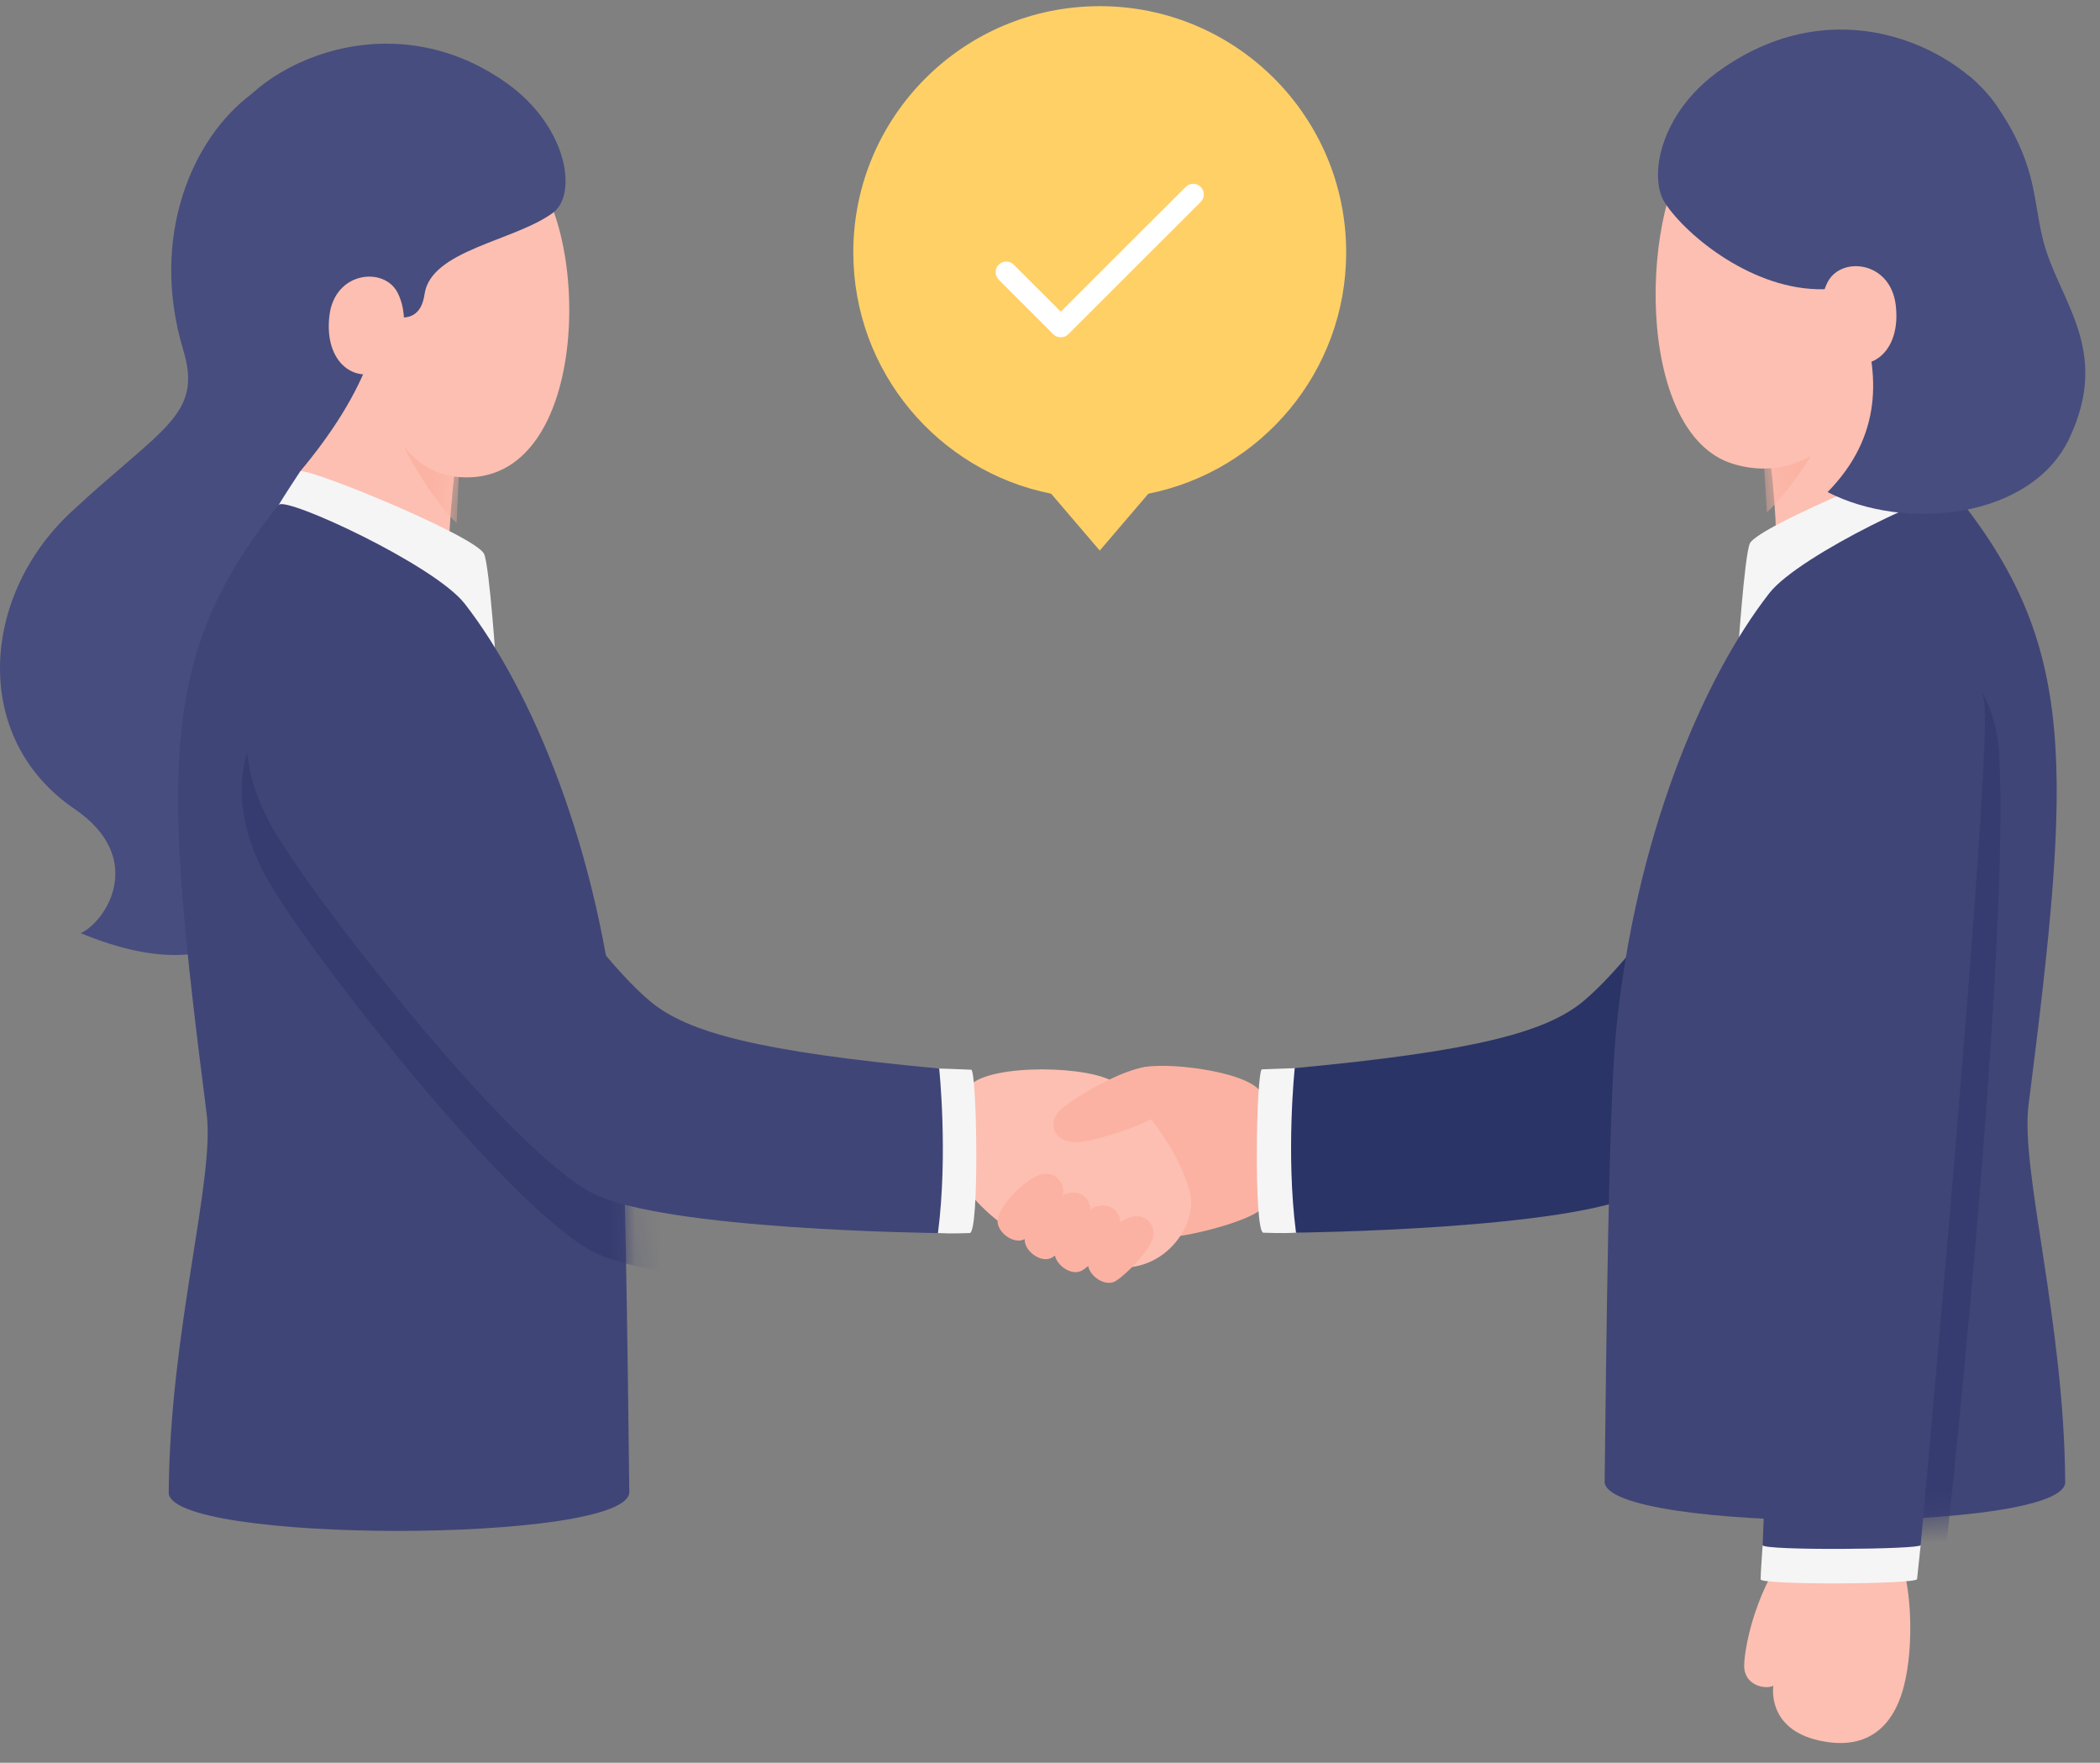 <svg width="81" height="68" viewBox="0 0 81 68" fill="none" xmlns="http://www.w3.org/2000/svg">
<rect x="0" y="0" width="81" height="68" fill="#808080" stroke="none"/>
<g clip-path="url(#clip0_166_2392)">
<path d="M51.924 9.735C51.924 4.49 47.668 0.238 42.419 0.238C37.169 0.238 32.913 4.49 32.913 9.735C32.913 14.338 36.191 18.175 40.544 19.045L42.419 21.238L44.294 19.045C48.646 18.175 51.924 14.338 51.924 9.735Z" fill="#FFD066"/>
<path d="M40.917 13.011C40.811 13.011 40.708 12.972 40.627 12.892L38.522 10.788C38.363 10.629 38.363 10.368 38.522 10.21C38.682 10.049 38.942 10.049 39.101 10.21L40.917 12.024L45.734 7.211C45.895 7.051 46.154 7.051 46.313 7.211C46.472 7.372 46.472 7.631 46.313 7.79L41.206 12.892C41.126 12.972 41.022 13.011 40.917 13.011Z" fill="white"/>
<path d="M44.001 41.202C44.818 40.934 48.013 41.298 48.6 42.085C48.782 42.33 48.88 45.876 48.755 46.485C48.655 46.969 46.183 47.637 45.166 47.718C43.134 47.878 40.215 42.441 44.001 41.203V41.202Z" fill="#FCB2A2"/>
<path d="M37.389 41.884C38.222 41.007 42.176 41.103 43.039 41.794C44.612 43.051 45.679 44.973 45.913 46.071C46.149 47.169 45.093 48.9 43.286 48.9C40.615 48.9 38.008 47.06 37.164 45.684C36.226 44.153 37.164 42.121 37.389 41.884Z" fill="#FCBFB1"/>
<path d="M44.39 41.141C43.566 41.141 41.843 42.067 40.967 42.751C40.34 43.242 40.599 44.171 41.693 44.046C42.379 43.967 43.911 43.496 44.953 42.889C45.959 42.301 45.214 41.141 44.39 41.141Z" fill="#FCB2A2"/>
<path d="M40.029 45.346C39.609 45.508 38.612 46.342 38.485 47.045C38.403 47.494 39.114 48.065 39.559 47.778C40.006 47.488 40.803 46.653 40.973 46.156C41.143 45.658 40.694 45.09 40.031 45.346H40.029Z" fill="#FCB2A2"/>
<path d="M41.076 46.063C40.656 46.226 39.659 47.06 39.532 47.763C39.45 48.213 40.161 48.783 40.604 48.495C41.051 48.206 41.848 47.37 42.018 46.874C42.188 46.376 41.739 45.808 41.076 46.063Z" fill="#FCB2A2"/>
<path d="M42.231 46.563C41.812 46.726 40.814 47.56 40.687 48.263C40.605 48.713 41.315 49.283 41.76 48.995C42.206 48.706 43.004 47.87 43.173 47.374C43.343 46.876 42.895 46.308 42.231 46.563Z" fill="#FCB2A2"/>
<path d="M43.515 46.976C43.095 47.139 42.097 47.973 41.97 48.676C41.888 49.126 42.598 49.696 43.045 49.408C43.492 49.119 44.289 48.283 44.459 47.787C44.628 47.289 44.18 46.721 43.517 46.976H43.515Z" fill="#FCB2A2"/>
<path d="M11.903 12.357C11.645 15.477 10.959 18.595 10.746 19.843C10.578 20.6 17.26 23.654 17.274 22.805C17.319 20.197 17.363 19.372 17.799 16.134C18.184 13.279 12.001 11.154 11.901 12.357H11.903Z" fill="#FCBFB1"/>
<mask id="mask0_166_2392" style="mask-type:luminance" maskUnits="userSpaceOnUse" x="10" y="12" width="8" height="11">
<path d="M11.903 12.357C11.645 15.477 10.959 18.595 10.746 19.843C10.578 20.6 17.26 23.654 17.274 22.805C17.319 20.197 17.363 19.372 17.799 16.134C18.184 13.279 12.001 11.154 11.901 12.357H11.903Z" fill="white"/>
</mask>
<g mask="url(#mask0_166_2392)">
<path d="M14.952 15.532L17.758 16.955L17.612 20.175C17.203 19.825 15.42 17.605 14.952 15.532Z" fill="#FBB3A3"/>
</g>
<path d="M20.16 6.292C22.811 8.301 22.941 18.791 17.729 18.405C14.691 18.18 14.083 13.86 13.913 11.475C13.636 7.61 17.063 3.946 20.16 6.292Z" fill="#FCBFB1"/>
<path d="M3.108 35.998C4.068 35.578 5.689 33.119 2.869 31.2C-1.108 28.494 -0.763 23.014 2.749 19.746C6.261 16.479 7.827 16.018 7.071 13.509C5.75 9.13 7.43 5.323 9.683 3.643C12.203 1.763 14.197 7.879 14.562 9.291C15.334 12.278 14.035 15.246 11.581 18.18C11.574 22.018 15.331 41.033 3.11 35.996L3.108 35.998Z" fill="#474D7E"/>
<path d="M8.632 5.143C9.442 2.744 14.827 -0.136 19.526 3.194C21.898 4.873 22.288 7.505 21.328 8.209C19.823 9.309 16.616 9.644 16.375 11.35C16.142 12.989 14.437 11.944 14.026 11.623C13.737 11.396 7.54 8.376 8.632 5.143Z" fill="#474D7E"/>
<path d="M37.459 41.262C37.682 41.272 37.784 47.565 37.403 47.565C37.262 47.565 36.781 47.597 36.177 47.565C35.798 47.544 35.819 41.192 36.225 41.219C36.282 41.222 36.838 41.233 37.459 41.264V41.262Z" fill="#F5F5F6"/>
<path d="M11.579 18.182C11.941 18.046 18.349 20.68 18.671 21.366C18.882 21.816 19.152 25.864 19.152 25.864C19.152 25.864 10.463 19.975 10.751 19.475C10.916 19.189 11.581 18.182 11.581 18.182H11.579Z" fill="#F5F5F6"/>
<path d="M10.752 19.474C6.035 25.328 6.299 29.846 7.972 42.976C8.292 45.49 6.553 51.342 6.508 57.545C6.326 59.558 24.325 59.558 24.273 57.545C24.207 52.303 24.119 43.156 23.837 40.233C23.11 32.735 20.486 26.578 17.924 23.287C16.757 21.789 11.025 19.139 10.753 19.474H10.752Z" fill="#404577"/>
<mask id="mask1_166_2392" style="mask-type:luminance" maskUnits="userSpaceOnUse" x="6" y="19" width="19" height="41">
<path d="M10.752 19.474C6.035 25.328 6.299 29.846 7.972 42.976C8.292 45.49 6.553 51.342 6.508 57.545C6.326 59.558 24.325 59.558 24.273 57.545C24.207 52.303 24.119 43.156 23.837 40.233C23.11 32.735 20.486 26.578 17.924 23.287C16.757 21.789 11.025 19.139 10.753 19.474H10.752Z" fill="white"/>
</mask>
<g mask="url(#mask1_166_2392)">
<path d="M36.477 43.406C29.421 42.744 26.618 41.999 25.158 40.778C22.398 38.471 18.163 31.524 15.339 27.751C12.551 24.028 6.576 28.399 10.764 34.654C12.63 37.605 19.677 46.603 22.861 48.279C25.647 49.747 36.431 49.858 36.431 49.858C36.833 46.744 36.479 43.406 36.479 43.406H36.477Z" fill="#373C70"/>
</g>
<path d="M36.226 41.219C29.284 40.567 26.527 39.835 25.088 38.633C22.373 36.364 18.209 29.53 15.429 25.819C12.686 22.155 6.809 26.457 10.927 32.61C12.763 35.512 19.696 44.364 22.827 46.014C25.569 47.458 36.178 47.565 36.178 47.565C36.574 44.501 36.226 41.219 36.226 41.219Z" fill="#404577"/>
<path d="M15.336 11.291C14.822 10.278 12.914 10.462 12.707 12.168C12.484 14 13.722 14.891 14.88 14.225C15.488 13.877 15.864 12.326 15.336 11.291Z" fill="#FCBFB1"/>
<path d="M48.677 41.248C48.453 41.257 48.351 47.551 48.732 47.551C48.873 47.551 49.385 47.584 49.989 47.551C50.368 47.53 50.346 41.178 49.94 41.205C49.883 41.209 49.329 41.223 48.677 41.25V41.248Z" fill="#F5F5F6"/>
<path d="M49.94 41.203C56.883 40.551 59.639 39.819 61.078 38.617C63.793 36.347 67.957 29.513 70.737 25.803C73.481 22.139 79.357 26.44 75.239 32.594C73.404 35.495 66.47 44.347 63.339 45.997C60.597 47.442 49.989 47.549 49.989 47.549C49.592 44.485 49.94 41.203 49.94 41.203Z" fill="#2B3466"/>
<path d="M73.924 11.953C74.181 15.073 74.867 18.19 75.08 19.439C75.248 20.196 68.567 23.249 68.552 22.401C68.508 19.792 68.463 18.967 68.027 15.73C67.643 12.874 73.825 10.749 73.925 11.953H73.924Z" fill="#FCBFB1"/>
<mask id="mask2_166_2392" style="mask-type:luminance" maskUnits="userSpaceOnUse" x="68" y="11" width="8" height="12">
<path d="M73.924 11.953C74.181 15.073 74.867 18.19 75.08 19.439C75.248 20.196 68.567 23.249 68.552 22.401C68.508 19.792 68.463 18.967 68.027 15.73C67.643 12.874 73.825 10.749 73.925 11.953H73.924Z" fill="white"/>
</mask>
<g mask="url(#mask2_166_2392)">
<path d="M70.785 15.531L67.978 16.954L68.152 19.762C68.561 19.412 70.282 17.422 70.785 15.531Z" fill="#FBB3A3"/>
</g>
<path d="M65.561 5.213C63.194 7.825 63.014 16.716 66.837 17.891C70.203 18.925 72.633 15.403 72.814 12.425C73.213 5.846 68.013 2.505 65.561 5.213Z" fill="#FCBFB1"/>
<path d="M75.077 17.578C74.714 17.442 67.814 20.278 67.495 20.962C67.284 21.412 67.014 25.46 67.014 25.46C67.014 25.46 75.536 19.635 75.415 19.071C75.313 18.599 75.077 17.576 75.077 17.576V17.578Z" fill="#F5F5F6"/>
<path d="M75.416 19.043C80.133 24.896 79.917 29.492 78.244 42.623C77.924 45.137 79.613 50.938 79.658 57.142C79.84 59.154 61.841 59.154 61.893 57.142C61.959 51.899 62.046 42.753 62.329 39.83C63.056 32.332 65.68 26.174 68.243 22.884C69.41 21.385 75.144 18.707 75.414 19.043H75.416Z" fill="#404577"/>
<mask id="mask3_166_2392" style="mask-type:luminance" maskUnits="userSpaceOnUse" x="61" y="19" width="19" height="40">
<path d="M75.416 19.043C80.133 24.896 79.917 29.492 78.244 42.623C77.924 45.137 79.613 50.938 79.658 57.142C79.84 59.154 61.841 59.154 61.893 57.142C61.959 51.899 62.046 42.753 62.329 39.83C63.056 32.332 65.68 26.174 68.243 22.884C69.41 21.385 75.144 18.707 75.414 19.043H75.416Z" fill="white"/>
</mask>
<g mask="url(#mask3_166_2392)">
<path d="M70.329 27.632C70.707 22.336 76.857 24.041 77.116 29.132C77.465 36.001 75.684 54.032 75.084 59.531H68.891C69.854 46.43 70.038 31.752 70.331 27.632H70.329Z" fill="#373C70"/>
</g>
<path d="M77.103 4.223C75.811 2.082 71.053 -0.627 66.352 2.702C63.98 4.38 63.589 6.869 64.22 7.828C65.062 9.109 67.641 11.216 70.342 11.157C71.999 11.119 72.29 11.635 72.653 11.576C73.943 11.366 78.866 7.146 77.102 4.223H77.103Z" fill="#474D7E"/>
<path d="M75.789 2.873C75.943 2.846 76.333 3.287 76.427 3.384C76.726 3.685 76.985 4.026 77.216 4.382C77.7 5.123 78.082 5.935 78.311 6.792C78.524 7.592 78.597 8.425 78.796 9.228C79.375 11.584 81.466 13.45 79.805 16.932C78.34 20.003 73.494 20.526 70.493 18.982C72.624 16.808 72.506 14.428 71.762 12.196C71.017 9.964 70.949 3.691 75.789 2.871V2.873Z" fill="#474D7E"/>
<path d="M70.492 10.887C71.006 9.875 72.913 10.059 73.121 11.764C73.344 13.596 72.106 14.487 70.947 13.821C70.34 13.473 69.964 11.923 70.492 10.887Z" fill="#FCBFB1"/>
<path d="M69.076 59.606C67.791 61.181 67.301 63.379 67.276 64.226C67.253 65.02 68.093 65.184 68.4 65.029C68.4 65.029 68.121 66.693 70.177 67.143C72.381 67.626 73.16 66.147 73.441 65.024C73.83 63.465 73.71 61.351 73.367 60.352C73.123 59.642 70.061 58.399 69.076 59.606Z" fill="#FCBFB1"/>
<path d="M67.988 59.606C67.988 59.606 67.909 60.697 67.909 60.922C67.909 61.148 73.92 61.117 73.944 60.914C73.965 60.71 74.083 59.606 74.083 59.606H67.99H67.988Z" fill="#F5F5F6"/>
<path d="M69.405 27.492C69.775 22.282 75.754 22.149 76.535 27.103C76.864 29.196 74.1 59.434 74.081 59.604C74.063 59.774 67.978 59.82 67.987 59.604C67.996 59.388 69.117 31.544 69.405 27.492Z" fill="#404577"/>
</g>
<defs>
<clipPath id="clip0_166_2392">
<rect width="81" height="67" fill="white" transform="translate(0 0.238)"/>
</clipPath>
</defs>
</svg>
